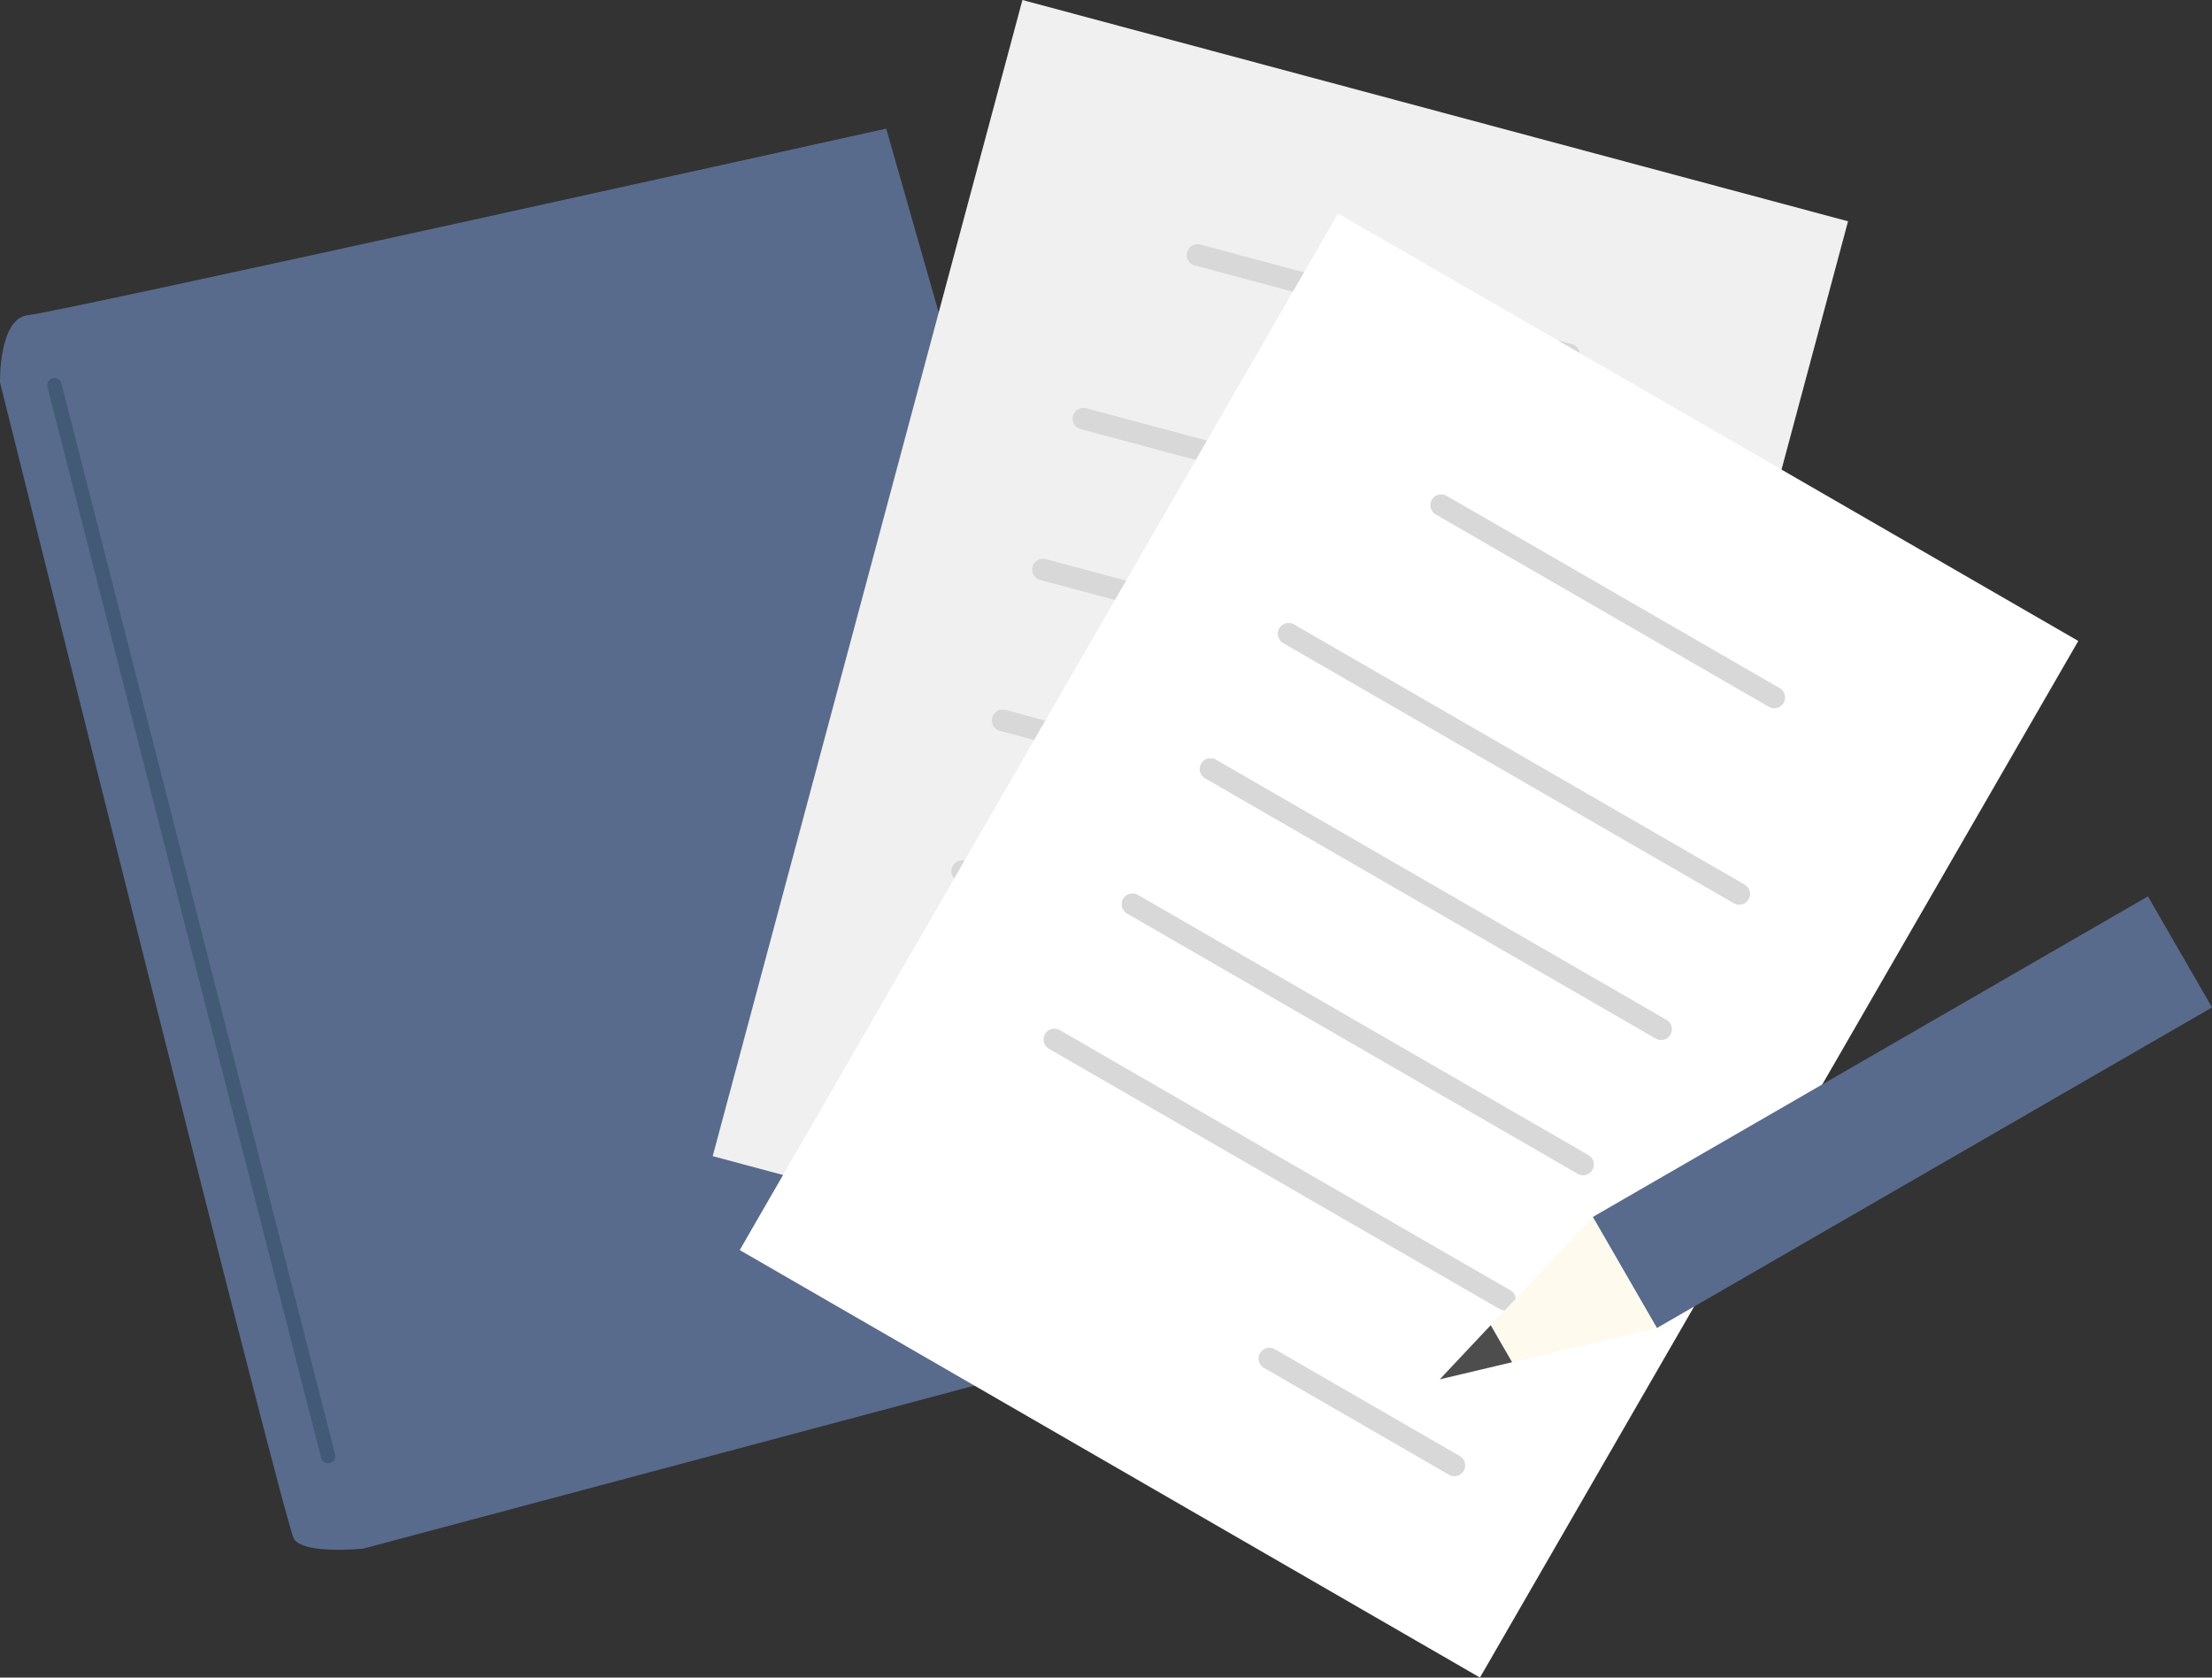 <?xml version="1.0" encoding="UTF-8"?>
<svg id="_レイヤー_2" data-name="レイヤー 2" xmlns="http://www.w3.org/2000/svg" width="307.26" height="232.97" viewBox="0 0 307.26 232.97">
  <rect x="0" y="0" width="307.26" height="232.97" fill="#333333" stroke="none"/>
  <defs>
    <style>
      .cls-1 {
        fill: #4d4d4d;
      }

      .cls-2 {
        fill: #fff;
      }

      .cls-3 {
        fill: #f0f0f0;
      }

      .cls-4 {
        fill: #fffaee;
      }

      .cls-5 {
        stroke: #425a76;
        stroke-width: 2px;
      }

      .cls-5, .cls-6 {
        fill: none;
        stroke-linecap: round;
        stroke-linejoin: round;
      }

      .cls-7 {
        fill: #586b8c;
      }

      .cls-6 {
        stroke: #d8d8d9;
        stroke-width: 3px;
      }
    </style>
  </defs>
  <g id="_レイヤー_1-2" data-name="レイヤー 1">
    <g>
      <path class="cls-7" d="M0,53.09s-.19-8.97,3.94-9.33c4.13-.36,119.16-25.9,119.16-25.9l47.19,165.24-119.82,31.96s-8.26.86-9.64-1.36C39.45,211.48,0,53.09,0,53.09Z"/>
      <line class="cls-5" x1="7.56" y1="53.49" x2="45.57" y2="202.2"/>
    </g>
    <g>
      <g>
        <rect class="cls-3" x="118.49" y="12.53" width="118.73" height="166.22" transform="translate(30.81 -42.77) rotate(15)"/>
        <line class="cls-6" x1="166.34" y1="35.41" x2="217.95" y2="49.23"/>
        <line class="cls-6" x1="173.96" y1="156.06" x2="202.63" y2="163.74"/>
        <line class="cls-6" x1="150.49" y1="58.14" x2="220.3" y2="76.85"/>
        <line class="cls-6" x1="144.88" y1="79.09" x2="214.69" y2="97.8"/>
        <line class="cls-6" x1="139.27" y1="100.04" x2="209.08" y2="118.74"/>
        <line class="cls-6" x1="133.65" y1="120.98" x2="203.47" y2="139.69"/>
      </g>
      <g>
        <rect class="cls-2" x="136.35" y="48.2" width="118.73" height="166.22" transform="translate(91.88 -80.27) rotate(30)"/>
        <line class="cls-6" x1="200.19" y1="70.15" x2="246.46" y2="96.86"/>
        <line class="cls-6" x1="176.32" y1="188.66" x2="202.02" y2="203.5"/>
        <line class="cls-6" x1="178.99" y1="88.01" x2="241.59" y2="124.14"/>
        <line class="cls-6" x1="168.15" y1="106.79" x2="230.74" y2="142.93"/>
        <line class="cls-6" x1="157.31" y1="125.57" x2="219.9" y2="161.71"/>
        <line class="cls-6" x1="146.46" y1="144.35" x2="209.06" y2="180.49"/>
      </g>
      <g>
        <rect class="cls-7" x="255.35" y="109.92" width="17.81" height="89.05" transform="translate(265.88 -151.62) rotate(60)"/>
        <polygon class="cls-4" points="225.69 176.71 230.14 184.42 199.99 191.55 221.24 169 225.69 176.71"/>
        <polygon class="cls-1" points="208.55 186.6 210.04 189.17 199.99 191.55 207.07 184.03 208.55 186.6"/>
      </g>
    </g>
  </g>
</svg>
